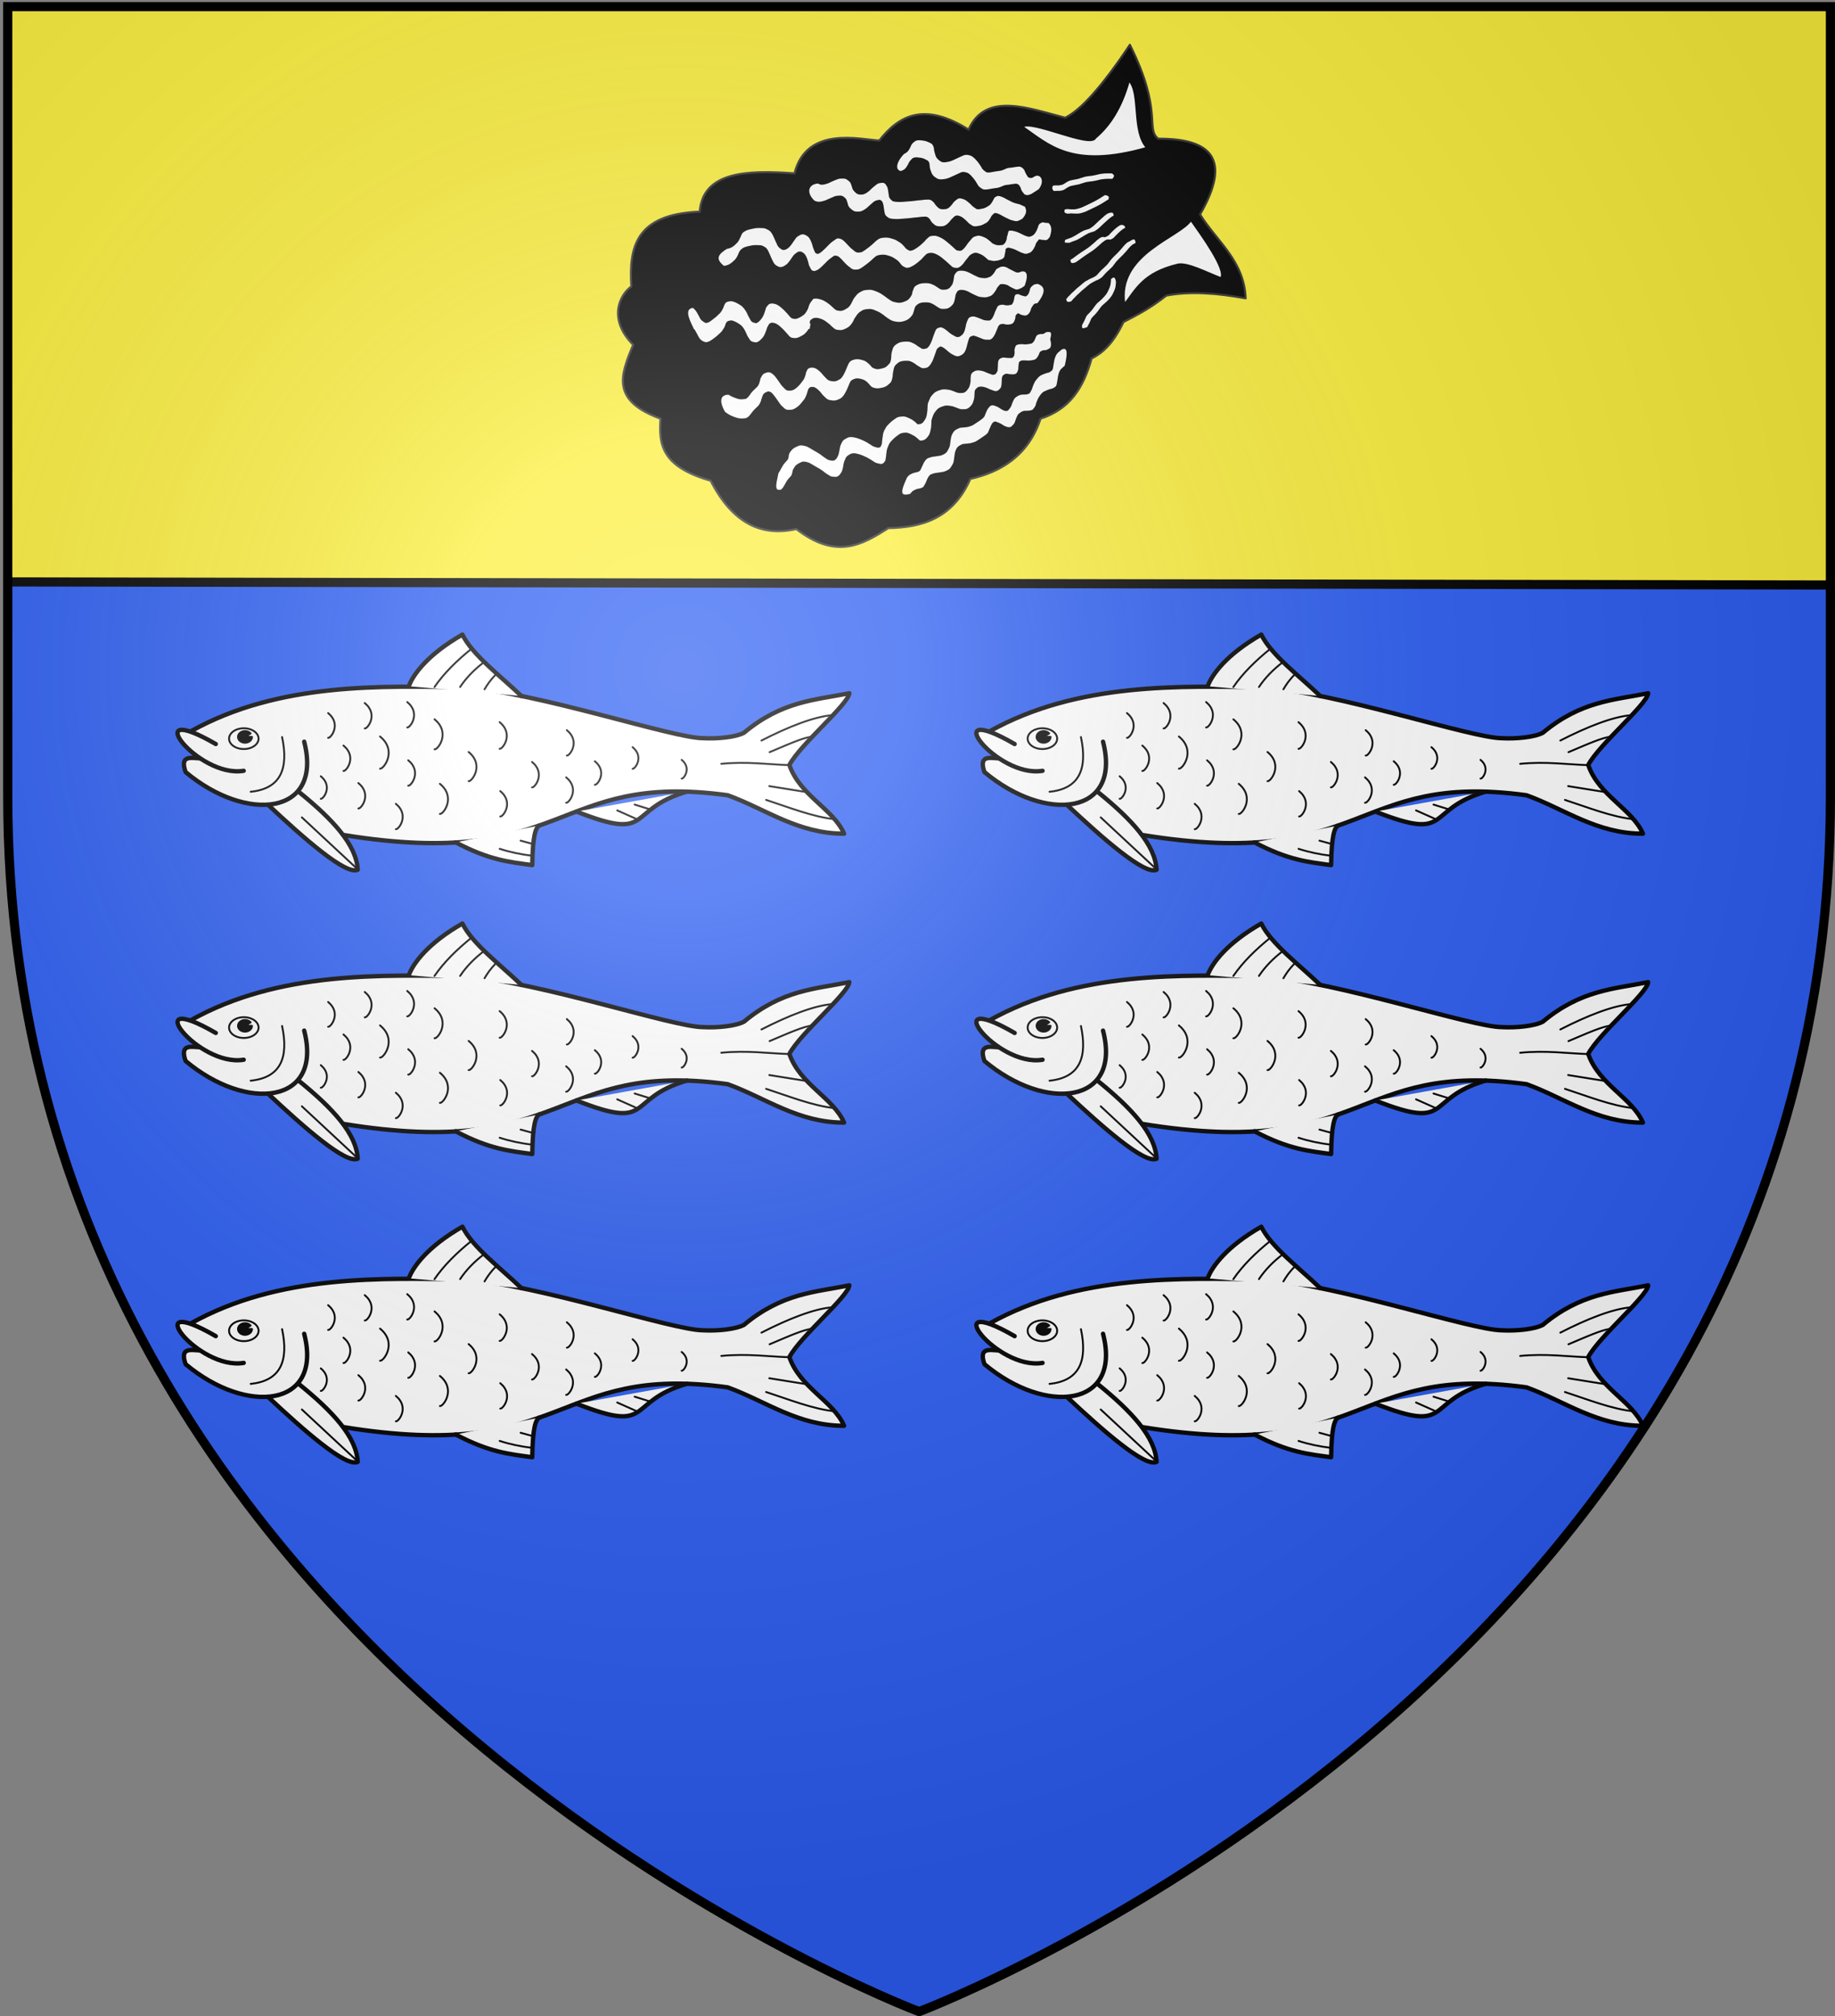 <svg xmlns="http://www.w3.org/2000/svg" xmlns:xlink="http://www.w3.org/1999/xlink" width="601.034" height="660" version="1.0"><rect width="100%" height="100%" fill="#808080" stroke="none"/><defs><linearGradient id="b"><stop offset="0" style="stop-color:#fd0000;stop-opacity:1"/><stop offset=".5" style="stop-color:#e77275;stop-opacity:.659"/><stop offset="1" style="stop-color:black;stop-opacity:.323"/></linearGradient><linearGradient id="a"><stop offset="0" style="stop-color:white;stop-opacity:.314"/><stop offset=".19" style="stop-color:white;stop-opacity:.251"/><stop offset=".6" style="stop-color:#6b6b6b;stop-opacity:.125"/><stop offset="1" style="stop-color:black;stop-opacity:.125"/></linearGradient><radialGradient xlink:href="#a" id="c" cx="221.445" cy="226.331" r="300" fx="221.445" fy="226.331" gradientTransform="matrix(1.353 0 0 1.349 -77.63 -85.747)" gradientUnits="userSpaceOnUse"/></defs><g style="display:inline"><g style="fill:#2b5df2;fill-opacity:1;display:inline"><path d="M300 658.5s298.5-112.32 298.5-397.772V2.176H1.5v258.552C1.5 546.18 300 658.5 300 658.5z" style="fill:#2b5df2;fill-opacity:1;fill-rule:evenodd;stroke:none;stroke-width:1px;stroke-linecap:butt;stroke-linejoin:miter;stroke-opacity:1" transform="translate(1.749)"/></g><path d="M125.998 456.444c30.433-17.056 66.205-15.541 94.241-15.146 25.712 1.983 71.3 17.421 81.673 17.454 5.075.29 11.394-.385 14.123-1.87 13.12-10.927 24.466-11.205 36.157-13.558-.398 3.886-16.808 17.514-20.581 24.625 3.609 10.507 15.131 15.097 18.776 23.57-15.773.054-27.017-8.503-39.948-13.183-60.084-8.232-54.45 26.306-132.229 13.582" style="fill:#fff;fill-opacity:1;fill-rule:evenodd;stroke:#000;stroke-width:1.5;stroke-linecap:round;stroke-linejoin:round;stroke-miterlimit:4;stroke-dasharray:none;stroke-opacity:1" transform="matrix(.954 0 0 .954 -57.801 -196.007)"/><path d="M162.943 476.985c12.128 9.759 20.032 18.487 20.46 26.917-4.055 1.974-18.545-10.849-30.927-22.422" style="fill:#fff;fill-opacity:1;fill-rule:evenodd;stroke:#000;stroke-width:1.5;stroke-linecap:round;stroke-linejoin:round;stroke-miterlimit:4;stroke-dasharray:none;stroke-opacity:1" transform="matrix(.954 0 0 .954 -57.801 -196.007)"/><path d="M165.027 459.96c6.518 25.297-19.773 27.984-40.718 10.415-2.107-6.044 2.035-4.773 5.02-4.707M200.952 440.93c1.464-4.102 6.704-11.072 18.405-17.723 3.369 6.924 12.999 14.14 20.235 21.063" style="fill:#fff;fill-opacity:1;fill-rule:evenodd;stroke:#000;stroke-width:1.5;stroke-linecap:round;stroke-linejoin:round;stroke-miterlimit:4;stroke-dasharray:none;stroke-opacity:1" transform="matrix(.954 0 0 .954 -57.801 -196.007)"/><path d="M157.437 458.361c2.25 10.643-.271 17.707-10.786 18.776" style="fill:#fff;fill-opacity:1;fill-rule:evenodd;stroke:#000;stroke-width:.646;stroke-linecap:round;stroke-linejoin:round;stroke-miterlimit:4;stroke-dasharray:none;stroke-opacity:1" transform="matrix(.954 0 0 .954 -57.801 -196.007)"/><path d="M144.254 469.946c-15.811 2.628-36.752-24.879-9.587-9.188M258.506 483.928c26.748 10.536 16.728-.654 37.944-6.842M217.025 494.503c11.763 6.215 18.67 6.752 26.3 7.801.162-10.27 1.181-12.81 2.398-13.582" style="fill:#fff;fill-opacity:1;fill-rule:evenodd;stroke:#000;stroke-width:1.5;stroke-linecap:round;stroke-linejoin:round;stroke-miterlimit:4;stroke-dasharray:none;stroke-opacity:1" transform="matrix(.954 0 0 .954 -57.801 -196.007)"/><path d="M420.977 468a6.861 4.828 0 1 1-13.723 0 6.861 4.828 0 1 1 13.723 0z" style="fill:#fff;fill-opacity:1;stroke:#000;stroke-width:.875;stroke-linecap:round;stroke-linejoin:round;stroke-miterlimit:4;stroke-dasharray:none;stroke-opacity:1" transform="matrix(.704 0 0 .704 -211.677 -87.675)"/><path d="M452.55 459.067a3.248 2.707 0 1 1-.629-1.6l-2.62 1.6z" style="fill:#000;fill-opacity:1;stroke:#000;stroke-width:.875;stroke-linecap:round;stroke-linejoin:round;stroke-miterlimit:4;stroke-dasharray:none;stroke-opacity:1" transform="matrix(.704 0 0 .704 -236.06 -81.96)"/><path d="M331.698 468c-7.222-.205-14.464-1.324-23.47-.45M339.6 458.245c-2.8.03-9.006 2.901-14.78 5.31M346.428 450.858c-6.214.444-15.11 3.945-24.404 8.702M347.24 486.557c-7.456-.717-16.162-4.207-23.619-6.624M337.566 477.26c-4.128-.666-8.72-1.39-12.848-2.055M222.553 428c-5.103 4.115-9.536 8.452-12.784 13.184M226.78 432.65c-3.298 2.479-6.163 5.436-8.222 8.534M230.942 436.79c-2.133 2.131-3.073 3.666-3.995 5.193M164.228 485.926l19.066 17.736M232.14 496.712c3.409 1.119 7.158 1.897 11.186 2.397M239.33 493.915l4.395 1.199M272.488 483.529l7.19 3.196M278.48 481.531l5.425 1.685M173.246 450.134c4.683 3.83.874 8.736 0 8.497M178.512 461.282c4.8 3.925.895 8.954 0 8.709M185.817 446.697c4.8 3.924.895 8.954 0 8.708M191.065 458.168c6.082 4.974 1.135 11.348 0 11.036M170.727 471.814c4.263 3.486.795 7.953 0 7.735M183.634 474.152c4.8 3.925.896 8.954 0 8.709M200.751 466.34c4.8 3.925.895 8.955 0 8.71M196.5 481.275c4.8 3.925.896 8.954 0 8.708M200.406 446.352c4.8 3.925.896 8.954 0 8.708M209.779 452.278c5.674 4.64 1.058 10.586 0 10.295M211.618 474.413c5.694 4.656 1.062 10.622 0 10.33M221.484 463.494c5.515 4.51 1.029 10.288 0 10.005M232.13 453.263c5.033 4.115.94 9.389 0 9.131M232.342 476.91c4.8 3.924.896 8.953 0 8.708M243.256 466.915c4.8 3.925.895 8.954 0 8.708M255.203 456.002c4.8 3.924.896 8.954 0 8.708M254.973 472.2c4.8 3.924.896 8.953 0 8.708M264.825 466.673c4.442 3.632.83 8.287 0 8.06M277.78 461.836c4.084 3.34.761 7.62 0 7.41M294.625 466.182c3.548 2.902.662 6.62 0 6.438" style="fill:#fff;fill-opacity:1;fill-rule:evenodd;stroke:#000;stroke-width:.646;stroke-linecap:round;stroke-linejoin:round;stroke-miterlimit:4;stroke-dasharray:none;stroke-opacity:1" transform="matrix(.954 0 0 .954 -57.801 -196.007)"/><path d="M400.269 465.323c30.433-17.057 66.205-15.542 94.241-15.146 25.712 1.983 71.3 17.42 81.673 17.453 5.075.291 11.394-.385 14.123-1.869 13.12-10.928 24.466-11.205 36.157-13.559-.398 3.886-16.808 17.515-20.581 24.626 3.609 10.506 15.131 15.096 18.776 23.569-15.773.055-27.017-8.503-39.948-13.183-60.084-8.232-54.45 26.307-132.229 13.583" style="fill:#fff;fill-opacity:1;fill-rule:evenodd;stroke:#000;stroke-width:1.5;stroke-linecap:round;stroke-linejoin:round;stroke-miterlimit:4;stroke-dasharray:none;stroke-opacity:1" transform="matrix(.954 0 0 .954 -57.801 -204.474)"/><path d="M437.214 485.864c12.128 9.759 20.032 18.486 20.46 26.917-4.055 1.974-18.545-10.85-30.927-22.422" style="fill:#fff;fill-opacity:1;fill-rule:evenodd;stroke:#000;stroke-width:1.5;stroke-linecap:round;stroke-linejoin:round;stroke-miterlimit:4;stroke-dasharray:none;stroke-opacity:1" transform="matrix(.954 0 0 .954 -57.801 -204.474)"/><path d="M439.298 468.838c6.518 25.298-19.773 27.984-40.718 10.416-2.107-6.045 2.035-4.773 5.02-4.707M475.223 449.808c1.464-4.101 6.704-11.071 18.405-17.722 3.369 6.924 12.999 14.139 20.235 21.063" style="fill:#fff;fill-opacity:1;fill-rule:evenodd;stroke:#000;stroke-width:1.5;stroke-linecap:round;stroke-linejoin:round;stroke-miterlimit:4;stroke-dasharray:none;stroke-opacity:1" transform="matrix(.954 0 0 .954 -57.801 -204.474)"/><path d="M431.708 467.24c2.25 10.642-.271 17.707-10.786 18.776" style="fill:#fff;fill-opacity:1;fill-rule:evenodd;stroke:#000;stroke-width:.646;stroke-linecap:round;stroke-linejoin:round;stroke-miterlimit:4;stroke-dasharray:none;stroke-opacity:1" transform="matrix(.954 0 0 .954 -57.801 -204.474)"/><path d="M418.525 478.825c-15.811 2.627-36.752-24.879-9.587-9.188M532.777 492.807c26.748 10.536 16.728-.654 37.944-6.842M491.296 503.382c11.763 6.215 18.67 6.752 26.3 7.801.162-10.27 1.181-12.81 2.398-13.582" style="fill:#fff;fill-opacity:1;fill-rule:evenodd;stroke:#000;stroke-width:1.5;stroke-linecap:round;stroke-linejoin:round;stroke-miterlimit:4;stroke-dasharray:none;stroke-opacity:1" transform="matrix(.954 0 0 .954 -57.801 -204.474)"/><path d="M420.977 468a6.861 4.828 0 1 1-13.723 0 6.861 4.828 0 1 1 13.723 0z" style="fill:#fff;fill-opacity:1;stroke:#000;stroke-width:.875;stroke-linecap:round;stroke-linejoin:round;stroke-miterlimit:4;stroke-dasharray:none;stroke-opacity:1" transform="matrix(.704 0 0 .704 49.891 -87.675)"/><path d="M452.55 459.067a3.248 2.707 0 1 1-.629-1.6l-2.62 1.6z" style="fill:#000;fill-opacity:1;stroke:#000;stroke-width:.875;stroke-linecap:round;stroke-linejoin:round;stroke-miterlimit:4;stroke-dasharray:none;stroke-opacity:1" transform="matrix(.704 0 0 .704 25.508 -81.96)"/><path d="M605.97 476.879c-7.223-.206-14.465-1.324-23.47-.45M613.872 467.124c-2.8.03-9.007 2.9-14.781 5.31M620.699 459.737c-6.214.443-15.11 3.945-24.404 8.702M621.512 495.436c-7.457-.717-16.163-4.207-23.62-6.624M611.837 486.139c-4.128-.666-8.72-1.39-12.848-2.056M496.824 436.88c-5.103 4.113-9.536 8.45-12.784 13.182M501.05 441.528c-3.297 2.48-6.162 5.436-8.221 8.534M505.213 445.668c-2.133 2.132-3.073 3.667-3.995 5.193M438.5 494.804l19.065 17.736M506.411 505.59c3.409 1.12 7.158 1.897 11.186 2.397M513.602 502.794l4.394 1.198M546.759 492.407l7.19 3.196M552.751 490.41l5.425 1.685M447.517 459.013c4.683 3.829.874 8.736 0 8.496M452.783 470.16c4.8 3.926.895 8.955 0 8.71M460.088 455.575c4.8 3.925.895 8.954 0 8.709M465.336 467.047c6.082 4.974 1.135 11.347 0 11.036M444.998 480.692c4.263 3.486.795 7.954 0 7.736M457.905 483.031c4.8 3.925.896 8.954 0 8.708M475.022 475.22c4.8 3.924.895 8.953 0 8.708M470.772 490.153c4.799 3.925.895 8.954 0 8.709M474.677 455.23c4.8 3.925.896 8.955 0 8.709M484.05 461.157c5.674 4.64 1.058 10.585 0 10.295M485.89 483.292c5.693 4.655 1.061 10.621 0 10.33M495.755 472.372c5.515 4.51 1.029 10.288 0 10.006M506.402 462.141c5.032 4.116.939 9.39 0 9.132M506.613 485.788c4.8 3.925.896 8.954 0 8.708M517.527 475.794c4.8 3.924.895 8.954 0 8.708M529.474 464.88c4.8 3.925.896 8.954 0 8.709M529.244 481.078c4.8 3.925.896 8.954 0 8.708M539.096 475.551c4.442 3.633.83 8.288 0 8.06M552.05 470.714c4.085 3.34.762 7.62 0 7.411M568.896 475.06c3.548 2.902.662 6.62 0 6.439" style="fill:#fff;fill-opacity:1;fill-rule:evenodd;stroke:#000;stroke-width:.646;stroke-linecap:round;stroke-linejoin:round;stroke-miterlimit:4;stroke-dasharray:none;stroke-opacity:1" transform="matrix(.954 0 0 .954 -57.801 -204.474)"/><path d="M125.998 456.444c30.433-17.056 66.205-15.541 94.241-15.146 25.712 1.983 71.3 17.421 81.673 17.454 5.075.29 11.394-.385 14.123-1.87 13.12-10.927 24.466-11.205 36.157-13.558-.398 3.886-16.808 17.514-20.581 24.625 3.609 10.507 15.131 15.097 18.776 23.57-15.773.054-27.017-8.503-39.948-13.183-60.084-8.232-54.45 26.306-132.229 13.582" style="fill:#fff;fill-opacity:1;fill-rule:evenodd;stroke:#000;stroke-width:1.5;stroke-linecap:round;stroke-linejoin:round;stroke-miterlimit:4;stroke-dasharray:none;stroke-opacity:1" transform="matrix(.954 0 0 .954 -57.801 -101.427)"/><path d="M162.943 476.985c12.128 9.759 20.032 18.487 20.46 26.917-4.055 1.974-18.545-10.849-30.927-22.422" style="fill:#fff;fill-opacity:1;fill-rule:evenodd;stroke:#000;stroke-width:1.5;stroke-linecap:round;stroke-linejoin:round;stroke-miterlimit:4;stroke-dasharray:none;stroke-opacity:1" transform="matrix(.954 0 0 .954 -57.801 -101.427)"/><path d="M165.027 459.96c6.518 25.297-19.773 27.984-40.718 10.415-2.107-6.044 2.035-4.773 5.02-4.707M200.952 440.93c1.464-4.102 6.704-11.072 18.405-17.723 3.369 6.924 12.999 14.14 20.235 21.063" style="fill:#fff;fill-opacity:1;fill-rule:evenodd;stroke:#000;stroke-width:1.5;stroke-linecap:round;stroke-linejoin:round;stroke-miterlimit:4;stroke-dasharray:none;stroke-opacity:1" transform="matrix(.954 0 0 .954 -57.801 -101.427)"/><path d="M157.437 458.361c2.25 10.643-.271 17.707-10.786 18.776" style="fill:#fff;fill-opacity:1;fill-rule:evenodd;stroke:#000;stroke-width:.646;stroke-linecap:round;stroke-linejoin:round;stroke-miterlimit:4;stroke-dasharray:none;stroke-opacity:1" transform="matrix(.954 0 0 .954 -57.801 -101.427)"/><path d="M144.254 469.946c-15.811 2.628-36.752-24.879-9.587-9.188M258.506 483.928c26.748 10.536 16.728-.654 37.944-6.842M217.025 494.503c11.763 6.215 18.67 6.752 26.3 7.801.162-10.27 1.181-12.81 2.398-13.582" style="fill:#fff;fill-opacity:1;fill-rule:evenodd;stroke:#000;stroke-width:1.5;stroke-linecap:round;stroke-linejoin:round;stroke-miterlimit:4;stroke-dasharray:none;stroke-opacity:1" transform="matrix(.954 0 0 .954 -57.801 -101.427)"/><path d="M420.977 468a6.861 4.828 0 1 1-13.723 0 6.861 4.828 0 1 1 13.723 0z" style="fill:#fff;fill-opacity:1;stroke:#000;stroke-width:.875;stroke-linecap:round;stroke-linejoin:round;stroke-miterlimit:4;stroke-dasharray:none;stroke-opacity:1" transform="matrix(.704 0 0 .704 -211.677 6.905)"/><path d="M452.55 459.067a3.248 2.707 0 1 1-.629-1.6l-2.62 1.6z" style="fill:#000;fill-opacity:1;stroke:#000;stroke-width:.875;stroke-linecap:round;stroke-linejoin:round;stroke-miterlimit:4;stroke-dasharray:none;stroke-opacity:1" transform="matrix(.704 0 0 .704 -236.06 12.62)"/><path d="M331.698 468c-7.222-.205-14.464-1.324-23.47-.45M339.6 458.245c-2.8.03-9.006 2.901-14.78 5.31M346.428 450.858c-6.214.444-15.11 3.945-24.404 8.702M347.24 486.557c-7.456-.717-16.162-4.207-23.619-6.624M337.566 477.26c-4.128-.666-8.72-1.39-12.848-2.055M222.553 428c-5.103 4.115-9.536 8.452-12.784 13.184M226.78 432.65c-3.298 2.479-6.163 5.436-8.222 8.534M230.942 436.79c-2.133 2.131-3.073 3.666-3.995 5.193M164.228 485.926l19.066 17.736M232.14 496.712c3.409 1.119 7.158 1.897 11.186 2.397M239.33 493.915l4.395 1.199M272.488 483.529l7.19 3.196M278.48 481.531l5.425 1.685M173.246 450.134c4.683 3.83.874 8.736 0 8.497M178.512 461.282c4.8 3.925.895 8.954 0 8.709M185.817 446.697c4.8 3.924.895 8.954 0 8.708M191.065 458.168c6.082 4.974 1.135 11.348 0 11.036M170.727 471.814c4.263 3.486.795 7.953 0 7.735M183.634 474.152c4.8 3.925.896 8.954 0 8.709M200.751 466.34c4.8 3.925.895 8.955 0 8.71M196.5 481.275c4.8 3.925.896 8.954 0 8.708M200.406 446.352c4.8 3.925.896 8.954 0 8.708M209.779 452.278c5.674 4.64 1.058 10.586 0 10.295M211.618 474.413c5.694 4.656 1.062 10.622 0 10.33M221.484 463.494c5.515 4.51 1.029 10.288 0 10.005M232.13 453.263c5.033 4.115.94 9.389 0 9.131M232.342 476.91c4.8 3.924.896 8.953 0 8.708M243.256 466.915c4.8 3.925.895 8.954 0 8.708M255.203 456.002c4.8 3.924.896 8.954 0 8.708M254.973 472.2c4.8 3.924.896 8.953 0 8.708M264.825 466.673c4.442 3.632.83 8.287 0 8.06M277.78 461.836c4.084 3.34.761 7.62 0 7.41M294.625 466.182c3.548 2.902.662 6.62 0 6.438" style="fill:#fff;fill-opacity:1;fill-rule:evenodd;stroke:#000;stroke-width:.646;stroke-linecap:round;stroke-linejoin:round;stroke-miterlimit:4;stroke-dasharray:none;stroke-opacity:1" transform="matrix(.954 0 0 .954 -57.801 -101.427)"/><path d="M400.269 465.323c30.433-17.057 66.205-15.542 94.241-15.146 25.712 1.983 71.3 17.42 81.673 17.453 5.075.291 11.394-.385 14.123-1.869 13.12-10.928 24.466-11.205 36.157-13.559-.398 3.886-16.808 17.515-20.581 24.626 3.609 10.506 15.131 15.096 18.776 23.569-15.773.055-27.017-8.503-39.948-13.183-60.084-8.232-54.45 26.307-132.229 13.583" style="fill:#fff;fill-opacity:1;fill-rule:evenodd;stroke:#000;stroke-width:1.5;stroke-linecap:round;stroke-linejoin:round;stroke-miterlimit:4;stroke-dasharray:none;stroke-opacity:1" transform="matrix(.954 0 0 .954 -57.801 -109.894)"/><path d="M437.214 485.864c12.128 9.759 20.032 18.486 20.46 26.917-4.055 1.974-18.545-10.85-30.927-22.422" style="fill:#fff;fill-opacity:1;fill-rule:evenodd;stroke:#000;stroke-width:1.5;stroke-linecap:round;stroke-linejoin:round;stroke-miterlimit:4;stroke-dasharray:none;stroke-opacity:1" transform="matrix(.954 0 0 .954 -57.801 -109.894)"/><path d="M439.298 468.838c6.518 25.298-19.773 27.984-40.718 10.416-2.107-6.045 2.035-4.773 5.02-4.707M475.223 449.808c1.464-4.101 6.704-11.071 18.405-17.722 3.369 6.924 12.999 14.139 20.235 21.063" style="fill:#fff;fill-opacity:1;fill-rule:evenodd;stroke:#000;stroke-width:1.5;stroke-linecap:round;stroke-linejoin:round;stroke-miterlimit:4;stroke-dasharray:none;stroke-opacity:1" transform="matrix(.954 0 0 .954 -57.801 -109.894)"/><path d="M431.708 467.24c2.25 10.642-.271 17.707-10.786 18.776" style="fill:#fff;fill-opacity:1;fill-rule:evenodd;stroke:#000;stroke-width:.646;stroke-linecap:round;stroke-linejoin:round;stroke-miterlimit:4;stroke-dasharray:none;stroke-opacity:1" transform="matrix(.954 0 0 .954 -57.801 -109.894)"/><path d="M418.525 478.825c-15.811 2.627-36.752-24.879-9.587-9.188M532.777 492.807c26.748 10.536 16.728-.654 37.944-6.842M491.296 503.382c11.763 6.215 18.67 6.752 26.3 7.801.162-10.27 1.181-12.81 2.398-13.582" style="fill:#fff;fill-opacity:1;fill-rule:evenodd;stroke:#000;stroke-width:1.5;stroke-linecap:round;stroke-linejoin:round;stroke-miterlimit:4;stroke-dasharray:none;stroke-opacity:1" transform="matrix(.954 0 0 .954 -57.801 -109.894)"/><path d="M420.977 468a6.861 4.828 0 1 1-13.723 0 6.861 4.828 0 1 1 13.723 0z" style="fill:#fff;fill-opacity:1;stroke:#000;stroke-width:.875;stroke-linecap:round;stroke-linejoin:round;stroke-miterlimit:4;stroke-dasharray:none;stroke-opacity:1" transform="matrix(.704 0 0 .704 49.891 6.905)"/><path d="M452.55 459.067a3.248 2.707 0 1 1-.629-1.6l-2.62 1.6z" style="fill:#000;fill-opacity:1;stroke:#000;stroke-width:.875;stroke-linecap:round;stroke-linejoin:round;stroke-miterlimit:4;stroke-dasharray:none;stroke-opacity:1" transform="matrix(.704 0 0 .704 25.508 12.62)"/><path d="M605.97 476.879c-7.223-.206-14.465-1.324-23.47-.45M613.872 467.124c-2.8.03-9.007 2.9-14.781 5.31M620.699 459.737c-6.214.443-15.11 3.945-24.404 8.702M621.512 495.436c-7.457-.717-16.163-4.207-23.62-6.624M611.837 486.139c-4.128-.666-8.72-1.39-12.848-2.056M496.824 436.88c-5.103 4.113-9.536 8.45-12.784 13.182M501.05 441.528c-3.297 2.48-6.162 5.436-8.221 8.534M505.213 445.668c-2.133 2.132-3.073 3.667-3.995 5.193M438.5 494.804l19.065 17.736M506.411 505.59c3.409 1.12 7.158 1.897 11.186 2.397M513.602 502.794l4.394 1.198M546.759 492.407l7.19 3.196M552.751 490.41l5.425 1.685M447.517 459.013c4.683 3.829.874 8.736 0 8.496M452.783 470.16c4.8 3.926.895 8.955 0 8.71M460.088 455.575c4.8 3.925.895 8.954 0 8.709M465.336 467.047c6.082 4.974 1.135 11.347 0 11.036M444.998 480.692c4.263 3.486.795 7.954 0 7.736M457.905 483.031c4.8 3.925.896 8.954 0 8.708M475.022 475.22c4.8 3.924.895 8.953 0 8.708M470.772 490.153c4.799 3.925.895 8.954 0 8.709M474.677 455.23c4.8 3.925.896 8.955 0 8.709M484.05 461.157c5.674 4.64 1.058 10.585 0 10.295M485.89 483.292c5.693 4.655 1.061 10.621 0 10.33M495.755 472.372c5.515 4.51 1.029 10.288 0 10.006M506.402 462.141c5.032 4.116.939 9.39 0 9.132M506.613 485.788c4.8 3.925.896 8.954 0 8.708M517.527 475.794c4.8 3.924.895 8.954 0 8.708M529.474 464.88c4.8 3.925.896 8.954 0 8.709M529.244 481.078c4.8 3.925.896 8.954 0 8.708M539.096 475.551c4.442 3.633.83 8.288 0 8.06M552.05 470.714c4.085 3.34.762 7.62 0 7.411M568.896 475.06c3.548 2.902.662 6.62 0 6.439" style="fill:#fff;fill-opacity:1;fill-rule:evenodd;stroke:#000;stroke-width:.646;stroke-linecap:round;stroke-linejoin:round;stroke-miterlimit:4;stroke-dasharray:none;stroke-opacity:1" transform="matrix(.954 0 0 .954 -57.801 -109.894)"/><path d="M125.998 456.444c30.433-17.056 66.205-15.541 94.241-15.146 25.712 1.983 71.3 17.421 81.673 17.454 5.075.29 11.394-.385 14.123-1.87 13.12-10.927 24.466-11.205 36.157-13.558-.398 3.886-16.808 17.514-20.581 24.625 3.609 10.507 15.131 15.097 18.776 23.57-15.773.054-27.017-8.503-39.948-13.183-60.084-8.232-54.45 26.306-132.229 13.582" style="fill:#fff;fill-opacity:1;fill-rule:evenodd;stroke:#000;stroke-width:1.5;stroke-linecap:round;stroke-linejoin:round;stroke-miterlimit:4;stroke-dasharray:none;stroke-opacity:1" transform="matrix(.954 0 0 .954 -57.801 -2.18)"/><path d="M162.943 476.985c12.128 9.759 20.032 18.487 20.46 26.917-4.055 1.974-18.545-10.849-30.927-22.422" style="fill:#fff;fill-opacity:1;fill-rule:evenodd;stroke:#000;stroke-width:1.5;stroke-linecap:round;stroke-linejoin:round;stroke-miterlimit:4;stroke-dasharray:none;stroke-opacity:1" transform="matrix(.954 0 0 .954 -57.801 -2.18)"/><path d="M165.027 459.96c6.518 25.297-19.773 27.984-40.718 10.415-2.107-6.044 2.035-4.773 5.02-4.707M200.952 440.93c1.464-4.102 6.704-11.072 18.405-17.723 3.369 6.924 12.999 14.14 20.235 21.063" style="fill:#fff;fill-opacity:1;fill-rule:evenodd;stroke:#000;stroke-width:1.5;stroke-linecap:round;stroke-linejoin:round;stroke-miterlimit:4;stroke-dasharray:none;stroke-opacity:1" transform="matrix(.954 0 0 .954 -57.801 -2.18)"/><path d="M157.437 458.361c2.25 10.643-.271 17.707-10.786 18.776" style="fill:#fff;fill-opacity:1;fill-rule:evenodd;stroke:#000;stroke-width:.646;stroke-linecap:round;stroke-linejoin:round;stroke-miterlimit:4;stroke-dasharray:none;stroke-opacity:1" transform="matrix(.954 0 0 .954 -57.801 -2.18)"/><path d="M144.254 469.946c-15.811 2.628-36.752-24.879-9.587-9.188M258.506 483.928c26.748 10.536 16.728-.654 37.944-6.842M217.025 494.503c11.763 6.215 18.67 6.752 26.3 7.801.162-10.27 1.181-12.81 2.398-13.582" style="fill:#fff;fill-opacity:1;fill-rule:evenodd;stroke:#000;stroke-width:1.5;stroke-linecap:round;stroke-linejoin:round;stroke-miterlimit:4;stroke-dasharray:none;stroke-opacity:1" transform="matrix(.954 0 0 .954 -57.801 -2.18)"/><path d="M420.977 468a6.861 4.828 0 1 1-13.723 0 6.861 4.828 0 1 1 13.723 0z" style="fill:#fff;fill-opacity:1;stroke:#000;stroke-width:.875;stroke-linecap:round;stroke-linejoin:round;stroke-miterlimit:4;stroke-dasharray:none;stroke-opacity:1" transform="matrix(.704 0 0 .704 -211.677 106.152)"/><path d="M452.55 459.067a3.248 2.707 0 1 1-.629-1.6l-2.62 1.6z" style="fill:#000;fill-opacity:1;stroke:#000;stroke-width:.875;stroke-linecap:round;stroke-linejoin:round;stroke-miterlimit:4;stroke-dasharray:none;stroke-opacity:1" transform="matrix(.704 0 0 .704 -236.06 111.866)"/><path d="M331.698 468c-7.222-.205-14.464-1.324-23.47-.45M339.6 458.245c-2.8.03-9.006 2.901-14.78 5.31M346.428 450.858c-6.214.444-15.11 3.945-24.404 8.702M347.24 486.557c-7.456-.717-16.162-4.207-23.619-6.624M337.566 477.26c-4.128-.666-8.72-1.39-12.848-2.055M222.553 428c-5.103 4.115-9.536 8.452-12.784 13.184M226.78 432.65c-3.298 2.479-6.163 5.436-8.222 8.534M230.942 436.79c-2.133 2.131-3.073 3.666-3.995 5.193M164.228 485.926l19.066 17.736M232.14 496.712c3.409 1.119 7.158 1.897 11.186 2.397M239.33 493.915l4.395 1.199M272.488 483.529l7.19 3.196M278.48 481.531l5.425 1.685M173.246 450.134c4.683 3.83.874 8.736 0 8.497M178.512 461.282c4.8 3.925.895 8.954 0 8.709M185.817 446.697c4.8 3.924.895 8.954 0 8.708M191.065 458.168c6.082 4.974 1.135 11.348 0 11.036M170.727 471.814c4.263 3.486.795 7.953 0 7.735M183.634 474.152c4.8 3.925.896 8.954 0 8.709M200.751 466.34c4.8 3.925.895 8.955 0 8.71M196.5 481.275c4.8 3.925.896 8.954 0 8.708M200.406 446.352c4.8 3.925.896 8.954 0 8.708M209.779 452.278c5.674 4.64 1.058 10.586 0 10.295M211.618 474.413c5.694 4.656 1.062 10.622 0 10.33M221.484 463.494c5.515 4.51 1.029 10.288 0 10.005M232.13 453.263c5.033 4.115.94 9.389 0 9.131M232.342 476.91c4.8 3.924.896 8.953 0 8.708M243.256 466.915c4.8 3.925.895 8.954 0 8.708M255.203 456.002c4.8 3.924.896 8.954 0 8.708M254.973 472.2c4.8 3.924.896 8.953 0 8.708M264.825 466.673c4.442 3.632.83 8.287 0 8.06M277.78 461.836c4.084 3.34.761 7.62 0 7.41M294.625 466.182c3.548 2.902.662 6.62 0 6.438" style="fill:#fff;fill-opacity:1;fill-rule:evenodd;stroke:#000;stroke-width:.646;stroke-linecap:round;stroke-linejoin:round;stroke-miterlimit:4;stroke-dasharray:none;stroke-opacity:1" transform="matrix(.954 0 0 .954 -57.801 -2.18)"/><path d="M400.269 465.323c30.433-17.057 66.205-15.542 94.241-15.146 25.712 1.983 71.3 17.42 81.673 17.453 5.075.291 11.394-.385 14.123-1.869 13.12-10.928 24.466-11.205 36.157-13.559-.398 3.886-16.808 17.515-20.581 24.626 3.609 10.506 15.131 15.096 18.776 23.569-15.773.055-27.017-8.503-39.948-13.183-60.084-8.232-54.45 26.307-132.229 13.583" style="fill:#fff;fill-opacity:1;fill-rule:evenodd;stroke:#000;stroke-width:1.5;stroke-linecap:round;stroke-linejoin:round;stroke-miterlimit:4;stroke-dasharray:none;stroke-opacity:1" transform="matrix(.954 0 0 .954 -57.801 -10.648)"/><path d="M437.214 485.864c12.128 9.759 20.032 18.486 20.46 26.917-4.055 1.974-18.545-10.85-30.927-22.422" style="fill:#fff;fill-opacity:1;fill-rule:evenodd;stroke:#000;stroke-width:1.5;stroke-linecap:round;stroke-linejoin:round;stroke-miterlimit:4;stroke-dasharray:none;stroke-opacity:1" transform="matrix(.954 0 0 .954 -57.801 -10.648)"/><path d="M439.298 468.838c6.518 25.298-19.773 27.984-40.718 10.416-2.107-6.045 2.035-4.773 5.02-4.707M475.223 449.808c1.464-4.101 6.704-11.071 18.405-17.722 3.369 6.924 12.999 14.139 20.235 21.063" style="fill:#fff;fill-opacity:1;fill-rule:evenodd;stroke:#000;stroke-width:1.5;stroke-linecap:round;stroke-linejoin:round;stroke-miterlimit:4;stroke-dasharray:none;stroke-opacity:1" transform="matrix(.954 0 0 .954 -57.801 -10.648)"/><path d="M431.708 467.24c2.25 10.642-.271 17.707-10.786 18.776" style="fill:#fff;fill-opacity:1;fill-rule:evenodd;stroke:#000;stroke-width:.646;stroke-linecap:round;stroke-linejoin:round;stroke-miterlimit:4;stroke-dasharray:none;stroke-opacity:1" transform="matrix(.954 0 0 .954 -57.801 -10.648)"/><path d="M418.525 478.825c-15.811 2.627-36.752-24.879-9.587-9.188M532.777 492.807c26.748 10.536 16.728-.654 37.944-6.842M491.296 503.382c11.763 6.215 18.67 6.752 26.3 7.801.162-10.27 1.181-12.81 2.398-13.582" style="fill:#fff;fill-opacity:1;fill-rule:evenodd;stroke:#000;stroke-width:1.5;stroke-linecap:round;stroke-linejoin:round;stroke-miterlimit:4;stroke-dasharray:none;stroke-opacity:1" transform="matrix(.954 0 0 .954 -57.801 -10.648)"/><path d="M420.977 468a6.861 4.828 0 1 1-13.723 0 6.861 4.828 0 1 1 13.723 0z" style="fill:#fff;fill-opacity:1;stroke:#000;stroke-width:.875;stroke-linecap:round;stroke-linejoin:round;stroke-miterlimit:4;stroke-dasharray:none;stroke-opacity:1" transform="matrix(.704 0 0 .704 49.891 106.152)"/><path d="M452.55 459.067a3.248 2.707 0 1 1-.629-1.6l-2.62 1.6z" style="fill:#000;fill-opacity:1;stroke:#000;stroke-width:.875;stroke-linecap:round;stroke-linejoin:round;stroke-miterlimit:4;stroke-dasharray:none;stroke-opacity:1" transform="matrix(.704 0 0 .704 25.508 111.866)"/><path d="M605.97 476.879c-7.223-.206-14.465-1.324-23.47-.45M613.872 467.124c-2.8.03-9.007 2.9-14.781 5.31M620.699 459.737c-6.214.443-15.11 3.945-24.404 8.702M621.512 495.436c-7.457-.717-16.163-4.207-23.62-6.624M611.837 486.139c-4.128-.666-8.72-1.39-12.848-2.056M496.824 436.88c-5.103 4.113-9.536 8.45-12.784 13.182M501.05 441.528c-3.297 2.48-6.162 5.436-8.221 8.534M505.213 445.668c-2.133 2.132-3.073 3.667-3.995 5.193M438.5 494.804l19.065 17.736M506.411 505.59c3.409 1.12 7.158 1.897 11.186 2.397M513.602 502.794l4.394 1.198M546.759 492.407l7.19 3.196M552.751 490.41l5.425 1.685M447.517 459.013c4.683 3.829.874 8.736 0 8.496M452.783 470.16c4.8 3.926.895 8.955 0 8.71M460.088 455.575c4.8 3.925.895 8.954 0 8.709M465.336 467.047c6.082 4.974 1.135 11.347 0 11.036M444.998 480.692c4.263 3.486.795 7.954 0 7.736M457.905 483.031c4.8 3.925.896 8.954 0 8.708M475.022 475.22c4.8 3.924.895 8.953 0 8.708M470.772 490.153c4.799 3.925.895 8.954 0 8.709M474.677 455.23c4.8 3.925.896 8.955 0 8.709M484.05 461.157c5.674 4.64 1.058 10.585 0 10.295M485.89 483.292c5.693 4.655 1.061 10.621 0 10.33M495.755 472.372c5.515 4.51 1.029 10.288 0 10.006M506.402 462.141c5.032 4.116.939 9.39 0 9.132M506.613 485.788c4.8 3.925.896 8.954 0 8.708M517.527 475.794c4.8 3.924.895 8.954 0 8.708M529.474 464.88c4.8 3.925.896 8.954 0 8.709M529.244 481.078c4.8 3.925.896 8.954 0 8.708M539.096 475.551c4.442 3.633.83 8.288 0 8.06M552.05 470.714c4.085 3.34.762 7.62 0 7.411M568.896 475.06c3.548 2.902.662 6.62 0 6.439" style="fill:#fff;fill-opacity:1;fill-rule:evenodd;stroke:#000;stroke-width:.646;stroke-linecap:round;stroke-linejoin:round;stroke-miterlimit:4;stroke-dasharray:none;stroke-opacity:1" transform="matrix(.954 0 0 .954 -57.801 -10.648)"/><path d="M76.267 173.024h597v188.899h-597z" style="opacity:1;fill:#fcef3c;fill-opacity:1;fill-rule:evenodd;stroke:none;stroke-width:2.268;stroke-linecap:round;stroke-linejoin:round;stroke-miterlimit:4;stroke-dasharray:none;stroke-opacity:1;display:inline" transform="translate(-73.251 -170.933)"/><path d="m74.751 361.418 597 1.01" style="fill:none;fill-rule:evenodd;stroke:#000;stroke-width:3;stroke-linecap:butt;stroke-linejoin:miter;stroke-miterlimit:4;stroke-dasharray:none;stroke-opacity:1;display:inline" transform="translate(-73.251 -170.933)"/><g style="display:inline"><path d="M581.183 251.78c-30.392 45.56-53.807 71.584-70.887 79.872-39.385-10.03-87.013-29.068-105.831 12.98-48.251-30.408-76.026-15.767-97.844 11.98-20.967-1.104-79.579-16.54-92.852 35.943-53.505-3.921-100.271-1.459-103.835 41.933-70.96 2.647-77.455 39.829-74.88 81.87-13.434 9.687-25.532 36.219 1.997 63.898-14.662 34.697-23.57 61.205 29.952 80.87-1.588 26.248-.885 52.079 54.912 67.893 24.214 47.33 56.336 61.45 93.85 52.915 43.925 34.038 72.537 17.035 100.84-.998 37.483-.759 70.873-10.871 89.857-53.914 32.021-7.187 63.274-24.502 76.877-65.895 31.505-10.31 46.66-32.68 55.911-65.895 11.648-5.87 23.296-15.581 34.944-39.937 14.139-7.396 27.657-13.862 46.925-28.953 25.995-4.92 55.557-2.706 86.862 2.995-1.597-41.363-31.74-62.336-49.92-91.854 35.23-60.917 11.913-83.1-45.927-82.868-14.136-11.732 5.546-29.728-30.95-102.836z" style="fill:#000;fill-opacity:1;fill-rule:evenodd;stroke:#313131;stroke-width:2.268;stroke-linecap:round;stroke-linejoin:round;stroke-miterlimit:4;stroke-dasharray:none;stroke-opacity:1" transform="matrix(.299 0 0 .299 196.305 -60.619)"/><path d="M333.452 370.247c1.176-.196 2.072-1.172 3.019-1.792 1.938-1.745 2.907-4.155 4.038-6.445 1.069-2.899 3.227-4.247 5.535-5.953 3.05-1.201 6.08-.738 9.217-.282 3.168.35 5.89 1.792 8.679 3.142 2.31 1.463 2.76 3.461 3.553 5.829.058 2.781.964 5.36 1.736 7.984.975 3.02 3.15 4.388 5.499 6.135 2.754 1.13 5.35.355 8.125-.136 2.813-.704 5.406-2.055 8.032-3.255 2.55-1.235 5.134-2.383 7.727-3.514 3.09-1.189 5.633-.652 8.635.35 2.883 1.277 4.95 3.566 7.027 5.844 1.996 2.294 3.656 4.82 5.243 7.402.94 2.257 2.898 3.297 4.638 4.703 1.942.737 3.873.194 5.848-.082 2.742-.57 5.514-.952 8.284-1.352 2.51-.277 4.776-1.434 7.069-2.415 2.156-.905 4.466-1 6.756-1.211 2.435-.53 4.908-.767 7.373-1.052 3.45.145 5.066 1.81 7.021 4.406.906 2.7 2.3 5.045 3.787 7.398 2.697 1.448 3.884.411 6.401-1.113 7.595-3.346 12.905 6.023 5.457 15.603-2.633 2-5.192 3.355-7.926 5.217-3.311 1.536-5.674 2.51-9.093.614-1.968-2.342-3.839-4.387-4.479-7.586-1.36-2.276-1.7-3.666-4.64-3.862-2.428.322-4.857.642-7.273 1.068-2.117.231-4.224.34-6.18 1.298-2.458 1-4.88 2.116-7.566 2.342-2.76.409-5.52.808-8.257 1.356-2.398.256-4.733.748-7.078-.15-2.307-1.359-4.47-2.55-5.872-5.014-1.5-2.532-2.97-5.067-4.903-7.309-1.84-2.08-3.512-4.35-6.072-5.613-2.554-.692-4.41-1.362-7.031-.067-2.546 1.18-5.084 2.384-7.65 3.524-2.742 1.235-5.45 2.603-8.425 3.2-3.22.578-6.349 1.089-9.517-.125-2.948-1.617-5.48-3.33-6.964-6.516-1.091-2.63-2.147-5.273-2.301-8.161-.19-2.137-.106-3.783-1.822-5.34-2.474-1.317-4.898-2.664-7.8-2.953-2.696-.275-5.188-.912-7.7.517-1.78 1.833-3.518 3.517-4.393 6.056-1.434 2.354-2.623 4.803-5.032 6.358-1.405.697-2.673 1.678-4.33 1.606-6.874-1.552-6.092-10.787 3.605-20.654zM241.126 402.673c-1.078.868 1.23.942 1.635 1.252 3.055.25 5.781-.807 8.581-1.849 2.874-1.485 5.849-2.693 8.848-3.884 2.56-1.089 5.181-.92 7.86-.91 2.933.246 4.72 1.99 6.847 3.724 1.674 1.976 2.231 4.468 2.989 6.873.613 2.66 2.447 4.051 4.314 5.77 1.984 1.424 3.868 1.143 6.127 1.051 2.858-.601 5.012-2.35 7.197-4.166 2.22-2.306 4.659-4.344 7.194-6.28 2.538-2.206 5.18-2.183 8.237-2.362 3.254.785 4.031 2.91 5.503 5.517.877 3.068 1.17 6.258 1.67 9.399.21 2.61 1.905 3.592 3.44 5.19 2.593.869 5.32.838 8.02.878 2.974-.068 5.935-.373 8.897-.63 2.485-.105 4.945-.383 7.411-.684 2.429-.365 4.879-.546 7.324-.751 2.613-.53 5.244-.487 7.875-.534 3.031.316 4.56 2.082 6.565 4.037 1.11 2.231 2.87 3.8 4.607 5.476 2.42 1.52 4.802 1.026 7.447.842 2.911-.828 4.442-3.018 6.31-5.193 1.6-2.673 3.95-4.28 6.36-6.013 2.982-1.144 5.281-.012 8.074.93 2.875 1.487 5.22 3.722 7.57 5.902 1.523 1.86 3.59 3.018 5.484 4.37 2.07.595 4.09-.097 6.132-.498 2.727-.433 4.875-2.028 7.15-3.435 1.971-1.74 3.116-4.067 4.352-6.328 1.04-2.597 2.642-3.071 4.927-4.053 3.03-.224 5.522 1.186 8.182 2.36 2.437 1.432 4.96 2.68 7.487 3.935 2.286 1.267 4.766 1.852 7.258 2.489 2.763.459 7.236 3.218 7.619 2.905 3.625 5.663 1.394 10.262-2.237 14.606l-1.264.928c-2.699 1.362-4.873 2.815-8.085 2.149-2.644-.662-5.296-1.226-7.714-2.583-2.598-1.242-5.195-2.46-7.66-3.972-2.134-1.01-4.12-2.332-6.585-2.066-1.256 1.27-2.77 2.297-3.394 4.217-1.489 2.352-2.81 4.723-5.27 6.243-2.545 1.374-4.982 2.923-7.926 3.332-2.501.408-4.926 1.064-7.435.256-2.243-1.28-4.463-2.487-6.178-4.532-2.17-2.072-4.322-4.208-6.92-5.748-2.262-.838-3.717-1.756-6.071-.59-2.032 1.89-4.034 3.792-5.668 6.084-2.251 2.357-4.431 4.392-7.776 5.014-3.147.258-6.128.42-9.02-1.153-2.055-1.69-4.166-3.156-5.365-5.671-1.367-1.863-2.187-3.26-4.711-3.612-2.51.096-5.028.155-7.525.594-2.42.208-4.842.39-7.244.764-2.502.273-4.999.537-7.514.667-3.02.258-6.041.567-9.076.6-2.993-.07-6.002-.104-8.882-1.047-2.405-1.558-4.42-2.642-5.314-5.69-.685-3.104-1.041-6.228-1.558-9.364-.684-2.209-.774-3.96-3.116-4.926-2.516.343-4.647.686-6.66 2.594-2.433 2.029-4.758 4.17-7.112 6.289-2.594 1.843-5.128 3.587-8.379 4.009-2.706.001-5.175.23-7.591-1.344-2.286-1.789-4.57-3.268-5.673-6.14-.636-2.233-1.203-4.52-2.167-6.637-1.602-1.641-2.791-3.138-5.283-3.373-2.373.058-4.679.006-6.912 1.062a415.898 415.898 0 0 0-8.855 3.883c-3.181 1.062-6.303 2.063-9.716 1.66-1.6-.508-3.19-.716-4.428-1.996-9.823-10.005-5.301-20.049 6.791-19.837z" style="fill:#fff;fill-opacity:1;stroke:#000;stroke-width:1.984;stroke-linecap:round;stroke-linejoin:round;stroke-miterlimit:4;stroke-dasharray:none;stroke-opacity:1" transform="matrix(.299 0 0 .299 196.305 -60.619)"/><path d="M139.76 474.081c1.354.108 2.552-.587 3.805-.952 3.145-1.453 5.432-3.86 7.677-6.405 1.644-2.644 2.782-5.584 4.097-8.394 1.384-2.35 3.665-3.252 5.95-4.453 2.96-.997 6.01-1.614 9.076-2.167 2.926-.52 5.875-.29 8.817-.167 2.948-.018 5.168 1.484 7.62 2.822 2.434 1.92 3.728 4.578 5.048 7.294 1.199 2.89 2.5 5.736 3.826 8.57 1.116 2.737 3.016 3.83 5.331 5.184 3.184.242 5-1.563 7.168-3.655 2.153-2.562 3.847-5.44 5.819-8.135 1.717-2.713 4.254-3.77 6.952-5.097 3.457-.7 5.719.612 8.356 2.588 2.568 2.503 3.683 5.78 4.858 9.063.599 3.08 1.866 5.869 3.146 8.68 2.305 1.668 2.703.59 5.15-.888 3.129-2.555 5.875-5.509 8.698-8.386 2.242-2.388 5.02-4.122 7.682-5.982 2.52-1.584 4.306-.619 6.858.127 2.974 1.687 5.165 4.34 7.455 6.815 2.222 2.514 4.785 4.646 7.419 6.696 2.251 1.565 4.024 1.067 6.46.647 2.721-1.42 5.097-3.4 7.572-5.199 2.143-1.61 4.14-3.344 6.08-5.187 1.422-1.6 3.156-2.775 4.883-4.003 2.62-1.43 5.44-1.531 8.341-1.624 3.14-.123 6.008.93 8.941 1.823 2.445.817 4.569 2.242 6.735 3.59 2.214 1.304 3.832 3.211 5.533 5.072 1.18 2.05 2.953 2.874 4.886 3.9 3.041.102 5.242-1.608 7.65-3.235 2.891-1.88 5.358-4.24 7.827-6.595 1.389-1.998 3.271-3.501 5.06-5.085 2.091-1.506 4.41-1.338 6.835-1.478 3.396.237 6.3 1.802 9.221 3.383 2.801 1.74 5.279 3.932 7.801 6.041 2.136 1.81 4.175 3.732 6.228 5.635 1.507 1.64 3.028 1.224 4.866 1.425 2.541-.865 3.805-2.98 5.416-4.934 1.818-2.833 3.99-5.393 6.225-7.899 2.144-2.692 4.741-3.083 7.804-3.767 2.888-.08 5.345 1.153 7.915 2.239 2.491 1.178 4.521 3.034 6.628 4.763 1.304 1.808 3.14 2.217 4.962 3.066 2.38.774 4.68.401 7.045.2 2.697-1.565 3.313-3.964 4.051-6.81-.25-.268 1.248-5.473 1.861-8.137 2.76-1.506 5.352-.703 8.244.013 3.036.79 5.81 2.253 8.618 3.601 1.666 1.011 3.549 1.506 5.356 2.151 2.205.506 3.426-.55 5.211-1.52 2.616-2.272 3.696-5.313 4.833-8.47.899-3.695 2.627-4.421 5.592-5.762 2.443.52 4.796.802 7.23.858 5.237 4.719 3.806 10.65 1.85 16.676-1.612 1.844-2.397 3.69-5.17 4.027-2.381-.136-4.707-.245-7.052-.831-1.412 1.777-3.163 3.352-3.552 5.97-1.49 3.267-3.002 6.335-6.137 8.36-2.328.845-4.296 1.947-6.896 1.256-1.973-.677-4.032-1.168-5.852-2.256-2.669-1.31-5.302-2.742-8.197-3.512-2.243-.466-3.906-1.523-5.517.356-.434 4.237 1.684-7.574-1.338 8.167-1.432 3.087-4.541 3.806-8.043 4.843-2.667.119-4.047.953-6.693.143-2.3-.761-3.868-.072-5.514-2.054-1.932-1.663-3.79-3.464-6.085-4.634-2.191-.992-4.255-2.137-6.758-2.015-2.508.861-4.569 1.587-6.216 3.967-2.148 2.554-4.202 5.17-6.114 7.908-2.049 2.166-3.935 4.129-6.99 4.745-2.454-.161-4.587-.042-6.632-1.784-2.06-1.877-4.135-3.746-6.196-5.627-2.456-2.053-4.856-4.202-7.526-5.975-2.559-1.478-5.075-2.946-8.106-3.155-2.055.215-3.79.142-5.407 1.678-1.643 1.662-3.266 3.339-4.794 5.112-2.622 2.35-5.33 4.595-8.27 6.548-3.009 1.763-5.809 3.447-9.45 2.95-2.399-1.083-4.658-1.83-6.2-4.212-1.448-1.821-2.814-3.642-4.838-4.896-2.02-1.312-4.003-2.7-6.305-3.493-2.679-.845-5.278-1.83-8.165-1.672-2.526.25-4.956.2-7.114 1.799-1.563 1.294-3.135 2.565-4.542 4.04-2.071 1.776-4.139 3.556-6.354 5.157-2.632 1.917-5.201 4.032-8.318 5.104-2.986.288-5.518.77-8.262-.992-2.797-2.054-5.526-4.193-7.85-6.803-2.14-2.308-4.14-4.815-6.728-6.64-2.083-.448-2.683-1.341-4.69.236-2.544 1.857-5.137 3.662-7.257 6.027-2.892 2.94-5.754 5.945-9.133 8.34-3.195 1.593-5.24 2.524-8.345.267-1.643-2.818-3.316-5.5-3.772-8.863-.943-3.088-1.73-6.254-3.86-8.78-2.05-1.655-3.084-2.904-5.975-2.122-2.24 1.46-4.366 2.775-5.76 5.225-1.93 2.803-3.744 5.724-6.213 8.1-2.906 2.17-5.512 4.017-9.345 3.326-3.043-1.168-5.315-2.584-6.946-5.582-1.412-2.834-2.796-5.686-4.002-8.622-1.094-2.483-1.973-5.051-3.967-7.003-2.07-1.276-3.845-2.628-6.448-2.573-2.782-.096-5.569-.298-8.328.25-2.876.565-5.777 1.119-8.497 2.25-1.922 1.301-3.703 2.27-4.622 4.58-1.267 2.935-2.393 5.964-4.601 8.356-2.603 2.546-5.217 5.028-8.73 6.284-1.485.363-2.928.983-4.5.844-11.67-8.896-5.8-15.052 3.605-20.655zM102.016 538.822c1.716.153 2.578 1.654 3.754 2.73 2.026 2.405 3.334 5.3 4.828 8.045 1.283 3.043 3.441 4.307 6.042 5.788 3.176-.246 5.438-2.461 7.858-4.352 2.718-1.87 4.99-4.213 7.312-6.524 1.39-1.585 2.209-3.508 3.187-5.324.403-1.781 1.373-3.32 2.071-4.943 2.161-2.322 4.534-2.562 7.52-2.71 3.925.416 7.195 2.478 10.485 4.473 3.373 2.183 5.43 5.318 7.363 8.718 1.079 2.745 2.535 5.29 3.972 7.849 1.193 2.444 3.015 2.324 5.087 3.068 2.862-.96 4.361-3.267 6.074-5.573 1.77-2.671 2.627-5.756 3.588-8.774.464-2.84 2.206-4.372 4.048-6.282 3.068-1.637 5.662-.986 8.806-.056 3.477 1.492 6.205 4.088 8.959 6.599 2.34 2.273 4.43 4.785 6.557 7.253 1.676 2.055 3.176 1.989 5.547 2.125 2.79-.606 5.123-2.057 7.438-3.642 2.693-1.79 3.847-4.396 5.247-7.097 1.615-6.323 3.769-7.97 5.994-11.048 3.78-1.157 7.198-.09 10.788 1.077 3.254 1.351 6.067 3.416 8.83 5.555 1.748 1.605 3.482 3.213 5.267 4.776 1.713 1.493 3.496 1.422 5.6 1.59 2.917-.128 5.06-1.787 7.423-3.223 2.322-1.783 3.417-4.329 4.725-6.82 1.03-2.864 3.059-5.061 4.938-7.373 1.81-2.181 4.302-3.264 6.722-4.545 2.78-1.051 5.69-1.044 8.599-1.2 3.153.218 6.037 1.449 8.9 2.68 2.594 1.03 4.837 2.672 7.132 4.218 2.16 1.714 4.427 3.271 6.688 4.84 2.42 1.731 5.116 1.99 7.922 2.456 3.282.44 5.874-.856 8.746-2.052 2.852-1.431 4.064-3.795 5.535-6.382.26-2.675 1.242-4.996 2.262-7.428 1.371-2.567 3.698-3.356 6.14-4.542 3.107-1.087 6.342-1.02 9.577-.952 3.06.046 5.607 1.393 8.275 2.648 1.895 1.26 3.801 2.5 5.713 3.73 2.152 1.222 4.164.735 6.432.509 3.244-.777 4.348-2.888 6.022-5.373.936-2.53 1.211-5.213 1.629-7.857.187-2.665 1.905-4.177 3.491-6.05 2.651-1.682 5.348-1.406 8.323-1.128 3.424.55 6.43 2.19 9.45 3.786 2.243 1.233 4.59 2.25 6.922 3.291 1.776.689 3.683.672 5.543.873 2.557.34 4.556-.727 6.803-1.636 2.28-1.866 3.352-3.302 4.794-5.812 1.031-2.94 3.935-3.337 6.315-4.882 3.296-.601 5.125-.46 7.969.99 2.77 1.836 5.567 2.855 8.464 4.476 2.792 1.475 4.267.613 6.823-.464 10.917-1.246 5.46 13.762 5.041 14.604-.463 3.298-1.684 3.246-4.561 5.332-3.14 1.256-5.077 2.734-8.353 1.22-2.986-1.548-4.644-1.973-7.357-3.982-2.11-1.118-5.24-1.667-7.73-1.233-1.444 1.711-3.177 3.228-3.94 5.527-1.77 2.744-3.437 5.547-6.4 7.163-2.597 1.04-5.108 1.898-7.972 1.66-2.103-.171-4.228-.244-6.26-.887-2.441-1.035-4.903-2.027-7.24-3.305-2.783-1.515-5.515-3.172-8.676-3.76-2.356-.131-4.21-.702-6.105 1.055-1.07 1.899-2.089 3.607-2.13 5.9-.542 2.74-.941 5.52-2.433 7.956-2.202 2.631-4.411 4.728-7.92 5.494-2.78.225-5.378.737-8.058-.532-2.001-1.171-4.009-2.314-5.86-3.736-2.284-1.252-4.393-2.552-7.121-2.613-2.907-.067-5.798-.156-8.56.933-1.97 1.224-3.622 1.984-4.393 4.406-.739 2.494-1.342 5.064-2.404 7.445-1.884 2.682-3.911 5.003-6.932 6.492-3.248 1.357-6.415 2.396-10.02 2.08-3.17-.332-6.207-.76-8.984-2.49-2.345-1.526-4.766-2.959-6.863-4.85-2.162-1.521-4.28-3.156-6.73-4.197-2.566-1.093-5.07-2.403-7.903-2.657-2.59.15-5.19.109-7.627 1.179-2.091 1.28-4.223 2.401-5.689 4.478-1.665 2.33-3.386 4.585-4.39 7.317-1.601 2.63-3.256 5.16-5.87 6.92-2.777 1.6-5.49 3.111-8.788 3.266-2.546-.17-4.946-.073-7.151-1.639-1.89-1.487-3.736-2.99-5.358-4.782-2.572-2.056-5.083-4.187-8.143-5.518-3.054-1.14-5.785-2.138-9.046-1.074-1.922 1.268-3.137 1.547-3.19 4.107.222-.14 1.513-7.48-1.015 6.806-1.74 2.81-3.67 5.358-6.496 7.206-2.711 1.633-5.425 3.184-8.611 3.682-2.937-.135-5.333.058-7.632-2.2-2.13-2.433-4.252-4.884-6.462-7.246-2.495-2.413-4.95-4.953-8.08-6.547-2.443-.695-3.922-1.647-6.226.013-1.213 1.947-2.425 3.81-2.848 6.162-1.168 3.086-2.197 6.232-4.305 8.852-2.336 2.615-4.51 5.053-8.155 5.675-2.928-.496-5.347-.53-7.36-3.173-1.654-2.52-3.38-4.995-4.367-7.89-1.526-3.307-3.092-6.4-6.135-8.613-2.877-1.892-5.733-3.872-9.212-4.432-2.293.402-3.724.258-4.994 2.581-.584 1.672-1.041 3.387-1.945 4.93-1.217 1.86-2.28 3.836-3.911 5.393-2.45 2.294-4.88 4.598-7.629 6.547-3.057 2.226-5.919 4.493-9.898 4.396-3.505-1.096-6.046-2.53-7.935-5.909-1.53-2.642-2.828-5.404-4.41-8.005-.55-.661-2.516-2.445-1.757-2.643-5.555-11.035-9.526-21.107 0-22.963z" style="fill:#fff;fill-opacity:1;stroke:#000;stroke-width:1.984;stroke-linecap:round;stroke-linejoin:round;stroke-miterlimit:4;stroke-dasharray:none;stroke-opacity:1" transform="matrix(.299 0 0 .299 196.305 -60.619)"/><path d="M142.233 634.114c2.718 1.827 5.76 2.943 8.824 4.012 3.07 1.18 6.026.738 9.09.38 2.43-1.432 3.865-4.023 5.514-6.264 1.958-2.375 4.234-4.463 6.466-6.57 1.726-1.83 2.244-4.071 2.904-6.397.241-2.345 1.378-4.123 2.537-6.077 1.75-2.675 4.218-3.044 6.992-3.886 3.667-.073 5.688 1.83 8.144 4.26 2.198 2.665 4.171 5.5 6.14 8.336 1.476 2.417 3.541 4.311 5.532 6.273 1.734 1.699 3.26 1.132 5.365 1.21 2.911-.414 4.862-2.083 6.949-3.987 2.314-2.129 4.095-4.733 5.99-7.217 1.188-1.758 1.734-3.77 2.426-5.739.16-2.207 1.19-3.967 2.135-5.873 2.388-2.516 4.696-2.483 7.923-2.153 3.533.984 6.062 3.37 8.622 5.835 1.944 2.434 4.09 4.656 6.273 6.865 1.896 1.757 3.992 1.856 6.368 2.167 2.937.138 4.924-1.295 7.284-2.688 2.41-2.357 3.736-5.417 5.138-8.416 1.286-2.998 2.406-5.999 3.945-8.877 1.995-2.803 4.556-3.48 7.741-4.152 3.486-.453 6.682.425 9.937 1.497 3.135 1.331 5.449 3.685 7.743 6.106 1.376 2.237 3.257 2.33 5.365 3.123 2.657.248 5.138-.558 7.665-1.185 2.78-1.002 4.416-3.013 6.24-5.117 1.198-2.479 1.208-5.153 1.428-7.818.056-3.033 1.055-5.766 1.974-8.579 1.527-3.012 4.056-4.523 6.893-6.09 3.253-1.31 6.675-1.36 10.113-1.336 3.223.074 5.834 1.633 8.597 3.045 2.065 1.554 4.228 2.935 6.422 4.29 2.125 1.466 3.418.443 5.468.092 2.616-2.08 3.725-5.125 5.015-8.09 1.215-3.557 2.407-7.105 3.862-10.57 1.452-3.388 3.327-3.626 6.44-4.47 3.664.466 6.321 2.86 9.101 5.072 2.414 2.313 5.298 3.818 8.188 5.362 3.007.861 4.014-.49 6.16-2.251 2.171-2.488 2.572-5.67 3.335-8.769.405-2.9 1.562-5.517 2.717-8.128 1.778-2.646 3.809-2.963 6.788-3.154 3.347.57 6.454 2.03 9.598 3.258 2.566 1.302 5.142 1.256 7.827 1.224 2.419-1.468 3.234-4.02 4.315-6.504.96-2.908 2.335-5.614 3.65-8.343 2.253-2.493 4.643-2.498 7.798-2.391 2.886 1.06 5.238.61 7.95-.028 2.007-2.16 2.136-5.142 2.687-7.938 1.161-3.661 2.291-3.385 5.57-3.726 2.369 1.339 4.788 1.979 7.347 2.539 2.573-1.204 3.063-3.488 3.838-6.052.474-3.176 2.153-4.473 4.436-6.324 1.596-1.077 3.493-1.025 5.286-1.39 8.079 2.967 11.364 8.745.254 22.961-1.416.356-2.918.283-4.09 1.347-1.239 1.958-2.792 3.628-3.06 6.194-1.549 3.125-2.931 5.544-6.652 6.227-2.903-.258-5.427-.8-7.882-2.544-.14.254-2.71 1.688-1.941 3.52-.85 3.348-1.562 6.33-4.807 8.128-3.148.829-5.96 1.085-9.17.048-2.596.11-3.635-.178-5.118 2.262-1.152 2.776-2.268 5.572-3.482 8.324-1.602 2.941-3.047 5.557-6.447 6.648-3.14.03-6.14.223-9.131-1.233-2.94-1.126-5.826-2.454-8.877-3.244-1.936.783-3.291.429-4.146 3.013-.833 2.667-1.656 5.333-2.244 8.071-.947 3.35-1.899 6.505-4.613 8.902-2.8 1.94-5.166 3.284-8.7 2.302-3.273-1.333-6.285-2.98-8.928-5.4-2.328-1.9-4.529-4.138-7.461-5.02-1.684 1.18-3.316 1.626-3.833 4.311-1.31 3.521-2.48 7.095-3.901 10.575-1.711 3.252-3.282 6.45-6.7 8.223-2.712.55-4.856 1.333-7.558-.098-2.284-1.29-4.6-2.52-6.567-4.297-2.396-1.373-4.597-2.888-7.47-3.011-3.04-.025-6.047-.005-8.873 1.31-2.26 1.72-4.377 2.986-5.216 5.947-.594 2.804-1.285 5.593-1.328 8.49-.566 2.828-.846 5.647-2.762 7.98-2.345 2.098-4.51 4.276-7.662 5.204-2.818.716-5.63 1.403-8.572 1.193-2.783-.564-5.098-.841-7.07-3.204-2.043-2.25-3.921-4.658-6.717-6.041-2.828-1.078-5.557-1.897-8.647-1.483-2.572.881-4.374 1.281-5.644 4.022-1.248 2.966-2.455 5.955-3.837 8.865-1.69 3.172-3.341 6.352-6.33 8.519-2.775 1.526-5.424 2.785-8.696 2.73-2.862-.31-5.527-.398-7.97-2.223-2.34-2.15-4.723-4.231-6.538-6.886-2.138-2.333-4.227-4.618-7.268-5.764-2.488-.038-3.45-.417-4.92 2.026-.609 1.94-1.18 3.89-1.79 5.833-.923 1.995-1.627 4.105-3.096 5.812-2.028 2.52-3.967 5.139-6.443 7.255-2.562 1.932-5.017 3.668-8.32 4.047-2.65.083-4.954.431-7.267-1.262-2.23-1.943-4.503-3.836-6.174-6.326-1.94-2.8-3.832-5.633-5.933-8.318-1.684-2.079-2.935-4.045-5.782-4.173-2.158.884-3.889 1.414-5.004 3.77-.736 1.975-1.48 3.925-1.928 6.006-1.074 2.375-1.988 4.733-4.03 6.515-2.175 2.068-4.412 4.086-6.169 6.544-1.976 2.59-3.764 5.245-6.987 6.352-3.517.574-6.918.697-10.41-.38-3.27-1.064-6.512-2.183-9.443-4.04-1.284-.827-2.596-1.783-3.846-2.476-12.463-21.661 4.643-20.977 5.141-20.45zM195.303 720.156c.285-.037 1.051-1.488 1.47-2.081 1.246-2.412 2.67-4.728 4.018-7.083 1.416-1.874 3.02-3.618 4.589-5.366.977-1.437.988-3.071 1.226-4.735.55-2.73 2.177-4.64 3.966-6.644 2.278-2.282 5.101-3.336 7.967-4.533 2.943-.797 5.599.069 8.425.713 3.17 1.348 6.048 3.28 9.034 4.985 2.52 1.33 4.89 2.908 7.276 4.454 1.931 1.613 4.012 2.991 6.096 4.383 2.14 1.612 4.396 1.665 6.852 1.875 2.918-.975 3.554-3.263 4.781-5.778.793-2.872 1.226-5.832 1.845-8.749.511-2.227 1.67-4.198 2.692-6.204 1.536-2.21 3.917-3.155 6.177-4.385 3.366-1.364 6.584-.61 9.96.185 3.18.859 6.174 2.193 9.146 3.584 2.66 1.303 5.134 2.923 7.637 4.493 2.027 1.58 4.407 2.051 6.806 2.665 2.804-.237 2.234-1.392 3.26-3.437.273-3.34.677-6.648 1.224-9.953.409-3.275 2.026-5.946 3.595-8.726 1.315-1.93 3.039-3.505 4.704-5.122 1.987-1.95 4.324-3.459 6.566-5.072 2.667-1.76 5.566-1.74 8.59-1.955 3.17.24 5.956 1.735 8.757 3.098 2.278 1.165 4.184 2.86 6.13 4.484.62 1.848 2.336.56 3.347.803 2.609-.984 3.562-3.094 4.957-5.268 1.386-2.642 1.563-5.572 1.96-8.457.175-2.331.242-4.681.365-7.017.523-2.302 1.544-4.42 2.477-6.565 1.05-2.615 3.061-4.487 4.926-6.49 2.414-2.023 5.282-2.946 8.24-3.809 3.098-.818 6.123-.24 9.2.146 2.587.617 5.045 1.643 7.52 2.594 2.228 1.02 4.478.829 6.819.796 3.02-.535 4.13-2.618 5.804-4.848 1.275-2.233 1.623-4.703 2.049-7.183-.157-2.203.083-4.38.3-6.566.858-3.141 2.762-4.277 5.52-5.601 3.556-1.07 6.827-.223 10.257.769 2.934 1.356 5.951 2.469 8.98 3.555 3.056-.09 3.177-1.32 4.474-3.728.277-3.307.284-6.61.63-9.917 1.066-3.794 3.238-4.68 6.786-5.359 3.051.514 6.066.625 9.098.616 2.211-1.434 1.926-3.252 2.151-5.67-.516-2.948.44-5.019 1.484-7.521 2.49-2.027 5.264-1.948 8.316-1.96 3.236.552 6.245-.063 9.343-.686 2.465-1.432 3.106-3.948 4.177-6.427 1.339-3.232 3.168-3.351 6.164-4.075 2.831.6 4.066-.984 6.034-2.094 2.87.335 7.063-1.759 6.204 5.412-.218 1.743-1.198 3.446-.248 5.388.404 3.17.82 5.884-1.207 8.595-2.482 1.415-4.448 2.787-7.573 2.408-2.036.949-3.26.694-3.985 3.593-1.497 2.826-2.563 5.498-5.77 6.803-3.331.854-6.59 1.285-10.06.813-2.406.065-4.517-.437-6.222 1.516-.37 2.4-.672 4.81-.66 7.28-.986 2.97-1.338 5.073-4.64 6.283-3.17.328-6.178.083-9.329-.576-2.729.995-3.664 1.34-4.106 4.72-.195 3.379-.007 6.874-1.204 10.086-2.204 2.54-3.37 4.464-7.19 4.289a50.685 50.685 0 0 1-9.206-3.526c-2.954-1.012-5.679-1.9-8.81-1.002-1.96 1.501-3.324 2.227-3.42 5.065-.112 2.204-.14 4.426-.446 6.612-.68 2.576-1.234 5.168-2.816 7.4-2.096 2.513-4.09 4.669-7.51 5.217-2.642.09-5.204.375-7.757-.657-2.406-.921-4.793-1.91-7.27-2.627-2.768-.434-5.454-1.045-8.268-.294-2.594.904-5.207 1.563-7.228 3.596-1.608 1.973-3.333 3.836-4.205 6.303-.761 2.075-1.71 4.114-1.794 6.363-.08 2.35-.1 4.708-.442 7.04-.616 3.001-1.043 6.032-2.735 8.683-1.783 2.47-3.478 4.603-6.494 5.616-2.068.332-3.564.933-5.338-.537-1.798-1.612-3.536-3.325-5.655-4.529-2.517-1.268-4.974-2.818-7.821-3.221-2.66.146-5.09.093-7.4 1.733-2.119 1.583-4.315 3.083-6.177 4.984-1.528 1.578-3.147 3.081-4.255 5.01-1.253 2.744-2.54 5.424-2.817 8.503-.457 3.349-.666 6.754-1.497 10.035-1.78 2.296-2.636 3.989-5.969 4.027-2.69-.556-5.385-.914-7.72-2.553-2.422-1.579-4.827-3.175-7.392-4.52-2.852-1.395-5.713-2.763-8.784-3.627-2.943-.8-5.604-1.616-8.572-.416-1.916 1.147-3.886 1.959-4.936 4.092-.855 1.972-1.795 3.916-2.17 6.056-.553 2.986-.954 6.037-2.172 8.844-1.696 2.918-3.283 5.348-6.776 6.23-2.91-.106-5.576.086-8.185-1.69-2.192-1.334-4.393-2.614-6.298-4.364-2.284-1.582-4.557-3.184-7.029-4.479-2.937-1.63-5.765-3.435-8.721-5.02-2.403-.686-4.6-1.59-7.166-.909-2.51 1.141-5.005 2.15-6.912 4.305-1.277 2.027-2.728 3.789-2.851 6.337-.6 1.774-.768 3.62-2.23 5.015-1.525 1.681-3.151 3.306-4.29 5.288-1.367 2.392-2.704 4.807-4.188 7.127-1.068.996-1.67 2.367-3.332 2.468-9.152 1.537-4.652-10.579-3.123-19.722zM510.562 604.01c-1.48.858-2.632 2.167-3.903 3.3-2.17 2.364-2.751 5.236-3.368 8.271-.355 3.02-.882 5.965-1.54 8.93-1.045 2.771-3.049 3.456-5.48 4.642-2.962.514-5.627 1.761-8.332 2.946-2.63 1.33-4.014 3.641-5.63 5.957-1.343 2.163-2.139 4.576-3.025 6.943-.406 2.9-2.107 4.72-3.816 6.847-2.651 1.635-5.667 1.506-8.672 1.64-3.026-.036-4.754 1.505-6.972 3.174-1.714 2.31-2.485 5.148-3.503 7.81-.868 3.058-2.906 4.604-5.088 6.53-3.395 1.14-5.947-.22-8.984-1.684-2.57-1.905-5.446-3.037-8.36-4.126-2.518.378-2.937 2.094-4.112 4.152a376.01 376.01 0 0 0-3.057 7.19c-1.395 2.312-3.823 3.668-5.97 5.21-2.062 1.444-4.173 2.814-6.284 4.185-2.129 1.504-4.587 2.092-7.022 2.818-2.425.5-4.9.664-7.363.882-2.363.064-4.016 1.25-5.91 2.409-2.326 1.763-2.873 4.19-3.747 6.787-.407 3.073-.847 6.14-1.274 9.21-.643 2.994-2.364 5.321-3.998 7.795-2.002 2.39-4.698 3.207-7.448 4.291-2.591.52-5.221.85-7.836 1.237-2.143.14-4.098.941-6.112 1.56-2.103 1.214-2.848 3.32-3.944 5.336-.952 2.876-2.393 5.372-3.943 7.9-1.657 1.747-3.849 2.05-6.08 2.585-2.194.187-3.91 1.387-5.799 2.301-1.09.975-2.025 2.131-2.982 3.238-15.54 4.44-9.953-7.625-4.74-19.397 1.118-1.17 2.072-2.521 3.497-3.357 2.095-1.033 4.118-2.118 6.486-2.438 1.833-.558 3.492-.545 4.67-2.278 1.242-2.58 2.423-5.195 3.611-7.812 1.439-2.337 2.762-4.497 5.374-5.672 2.136-.685 4.243-1.422 6.502-1.632 2.547-.378 5.108-.704 7.633-1.2 2.353-1.008 4.604-1.749 6.15-4.004 1.318-2.409 2.794-4.697 3.07-7.534.418-3.111.751-6.255 1.558-9.294 1.169-2.81 2.394-5.294 4.976-7.105 2.244-1.196 4.302-2.508 6.964-2.616 2.39-.21 4.793-.365 7.148-.844 2.192-.687 4.402-1.254 6.29-2.673 2.107-1.374 4.216-2.744 6.278-4.183 1.903-1.45 3.964-2.657 4.941-4.956.953-2.451 1.853-4.936 3.176-7.222 1.879-2.464 2.985-4.415 6.416-4.628 3.355.685 6.316 1.935 9.127 4.03 2.282 1.248 4.236 2.78 6.865 2.025 1.627-1.883 3.186-3.687 3.88-6.229 1.138-2.87 2.048-5.848 4.365-8.033 2.553-1.882 5.016-3.353 8.317-3.443 2.515-.11 5.11.17 7.231-1.348 1.235-2.11 2.477-4.158 2.997-6.632 1.01-2.431 1.933-4.907 3.485-7.068 1.935-2.394 3.65-4.835 6.567-6.177 2.781-1.256 5.588-2.36 8.593-3 1.744-1.32 3.24-1.56 3.58-4.172.505-2.976.935-5.967 1.533-8.927.914-3.215 1.924-6.209 4.458-8.565 1.296-1.1 2.583-2.224 3.894-3.298 8.318-3.675 8.279 5.187 4.662 19.416z" style="fill:#fff;fill-opacity:1;stroke:#000;stroke-width:1.984;stroke-linecap:round;stroke-linejoin:round;stroke-miterlimit:4;stroke-dasharray:none;stroke-opacity:1" transform="matrix(.299 0 0 .299 196.305 -60.619)"/><path d="M463.371 341.636c28.6 19.213 53.137 46.867 136.782 22.964-16.879-17.313-6.622-60.415-19.968-73.883-8.071 29.453-20.89 49.409-36.941 62.9-5.253 11.55-71.43-20.895-79.873-11.98zM648.076 443.474c11.263 15.949 39.995 55.378 32.948 63.898-15.958-6.035-36.222-16.836-46.925-14.976-38.195 9.075-46.145 27.224-58.906 43.93-9.032-55.933 61.21-73.916 72.883-92.852z" style="fill:#fff;fill-opacity:1;fill-rule:evenodd;stroke:#000;stroke-width:2.268px;stroke-linecap:round;stroke-linejoin:round;stroke-opacity:1" transform="matrix(.299 0 0 .299 196.305 -60.619)"/><path d="M566.901 510.965c.075 1.64-.193 3.262-.363 4.888-.42 3.545-2.068 6.7-3.62 9.853-1.685 2.977-3.95 5.468-6.38 7.835-1.624 1.463-3.282 2.889-4.92 4.336-1.491 1.588-2.745 3.367-4.023 5.125-1.343 1.986-2.975 3.723-4.572 5.495-1.188.957-2.117 2.23-3.135 3.29-.742 1.857-1.584 3.662-2.403 5.482-.855 1.445-1.57 2.963-2.351 4.445-3.494.882-8.15 3.922-7.237-3.38.786-1.492 1.502-3.02 2.364-4.473.817-1.817 1.651-3.621 2.399-5.471 1.05-1.137 1.913-2.56 3.239-3.505 1.586-1.74 3.207-3.443 4.527-5.406 1.306-1.8 2.6-3.61 4.093-5.262 1.633-1.45 3.285-2.88 4.916-4.33 2.3-2.359 4.67-4.633 6.258-7.585 1.51-3.069 3.122-6.134 3.502-9.591.154-1.598.409-3.19.327-4.802 4.838-4.53 6.5-1.65 7.38 3.056zM588.445 469.522c-1.119.262-2.172.944-3.217 1.455-1.893 1.193-3.32 2.942-4.846 4.546-2.042 2.563-4.28 4.96-6.511 7.356-2.255 2.153-4.427 4.375-6.585 6.62-1.376 1.72-2.68 3.499-4.009 5.257-1.474 1.719-3.18 3.217-4.81 4.782-2.256 1.826-4.113 4.074-6.059 6.213-1.527 1.904-3.596 2.977-5.657 4.145-2.187.726-4.164 1.889-6.169 2.993-2.093 1.022-3.829 2.488-5.614 3.935-1.622 1.481-3.341 2.846-5.033 4.245-1.573 1.315-3.01 2.768-4.489 4.184-1.616 1.297-2.991 2.851-4.427 4.337-1.286 1.118-2.282 2.499-3.394 3.771-4.913 2.069-6.902.378-7.163-3.534 1.12-1.298 2.108-2.718 3.428-3.839 1.442-1.493 2.802-3.084 4.442-4.367 1.49-1.438 2.947-2.903 4.523-4.25 1.68-1.392 3.396-2.738 5.013-4.205 1.799-1.514 3.537-3.04 5.686-4.073 2.013-1.146 3.996-2.376 6.22-3.086 2.024-1.055 4.03-2.024 5.51-3.866 1.961-2.151 3.826-4.425 6.088-6.272 1.598-1.525 3.264-2.986 4.738-4.637 1.342-1.773 2.659-3.567 4.036-5.311 2.102-2.317 4.348-4.466 6.595-6.642 2.232-2.39 4.475-4.778 6.505-7.344 1.575-1.676 3.068-3.466 4.972-4.788 1.149-.577 2.314-1.148 3.417-1.798 4.149-2.68 6.652-1.793 6.81 4.173zM577.288 452.81c-1.742.33-3.147 1.679-4.593 2.65-2.635 2.133-5.01 4.558-7.376 6.975-1.275 1.888-3.205 2.575-5.052 3.575-1.157.082-2.307-.09-3.46-.135-2.228.58-3.908 2.167-5.714 3.5-2.314 2.169-4.711 4.242-7.143 6.275-2.16 1.788-4.502 3.313-6.829 4.867-1.93 1.18-3.79 2.458-5.645 3.749-2.197 1.528-4.341 3.135-6.486 4.734-1.035.74-2.148 1.358-3.222 2.037-3.34.983-6.622 1.84-6.708-4.336 1.066-.667 2.17-1.274 3.199-2 2.14-1.59 4.282-3.186 6.47-4.712 1.855-1.312 3.715-2.605 5.664-3.777 2.312-1.537 4.646-3.04 6.794-4.81 2.442-2.024 4.851-4.09 7.147-6.283 1.873-1.409 3.639-3.046 5.908-3.792 1.109.055 2.323-.532 3.435.17 1.8-.853 3.597-1.364 4.816-3.21 2.392-2.46 4.804-4.913 7.455-7.101 1.581-1.081 3.075-2.37 4.878-3.07 4.852-.53 6.114 2.049 6.462 4.694zM564.309 439.83c-1.48.092-2.552 1.147-3.75 1.9-2.39 1.943-4.64 4.059-6.954 6.094-1.988 1.861-3.957 3.74-5.952 5.594-1.355 1.16-2.86 2.116-4.31 3.142-1.738.83-3.64 1.28-5.485 1.81-2.585.96-4.895 2.465-7.256 3.858-2.134 1.397-4.371 2.61-6.596 3.844-1.917.854-3.914 1.517-5.89 2.22-.906.328-1.765.766-2.647 1.149-10.388.712-5.139-2.747-6.668-4.397.898-.406 1.773-.862 2.694-1.22 1.958-.695 3.93-1.363 5.85-2.159 2.211-1.197 4.44-2.366 6.543-3.764 2.395-1.428 4.736-2.971 7.345-3.993 1.802-.537 3.629-1.065 5.406-1.69 1.416-.983 2.894-1.89 4.224-3.005a604.71 604.71 0 0 0 5.967-5.619c2.333-2.039 4.597-4.16 6.982-6.138 1.304-.873 2.482-1.92 4.035-2.32 4.265-1.45 6.848-.499 6.462 4.695zM558.431 421.815c-1.147.601-2.233 1.315-3.344 1.981-2.378 1.627-4.87 3.059-7.4 4.433-2.46 1.35-5.014 2.521-7.536 3.75-2.002.996-4.033 1.928-6.055 2.874-2.206 1.081-4.568 1.657-6.91 2.32-2.818.632-5.68.393-8.529.302-1.642-.3-3.256.07-4.874.18-4.758-.244-6.413-2.35-4.516-6.587 1.676-.158 3.336-.624 5.052-.3 2.783.124 5.578.393 8.34-.175 2.307-.628 4.63-1.166 6.794-2.239 2.007-.934 4.025-1.85 6.008-2.84 2.512-1.227 5.056-2.392 7.51-3.731 2.522-1.366 5.005-2.79 7.372-4.413 1.129-.68 2.242-1.4 3.398-2.02 4.82.527 6.526 2.61 4.69 6.465zM562.645 399.512h-4.52c-3.305-.103-6.57.351-9.82.877-2.603.824-5.275 1.279-7.951 1.747-2.352.238-4.683.593-7.017.956-2.66.792-5.297 1.663-7.946 2.49a254.889 254.889 0 0 0-8.24 1.637c-2.383.646-4.363 2.008-6.399 3.328-2.048 1.564-4.36 1.767-6.778 2.166-2.148-.15-4.282.057-6.422.181-2.334-2.074-3.376-4.516-1.072-7.915 2.146-.128 4.286-.35 6.44-.184 2.292-.38 4.449-.585 6.373-2.1 2.123-1.337 4.184-2.731 6.655-3.372a276.043 276.043 0 0 1 8.23-1.636c2.674-.84 5.334-1.737 8.03-2.502 2.345-.364 4.686-.721 7.048-.96 2.66-.468 5.314-.936 7.905-1.74 3.298-.533 6.61-.998 9.963-.897h4.52c5.478 3.11 2.495 5.449 1.001 7.924z" style="fill:#fff;fill-opacity:1;stroke:#000;stroke-width:1.984;stroke-linecap:round;stroke-linejoin:round;stroke-miterlimit:4;stroke-dasharray:none;stroke-opacity:1" transform="matrix(.299 0 0 .299 196.305 -60.619)"/></g><path d="M300 658.5s298.5-112.32 298.5-397.772V2.176H1.5v258.552C1.5 546.18 300 658.5 300 658.5z" style="opacity:1;fill:url(#c);fill-opacity:1;fill-rule:evenodd;stroke:none;stroke-width:1px;stroke-linecap:butt;stroke-linejoin:miter;stroke-opacity:1" transform="translate(1.034)"/><path d="M300 658.5S1.5 546.18 1.5 260.728V2.176h597v258.552C598.5 546.18 300 658.5 300 658.5z" style="opacity:1;fill:none;fill-opacity:1;fill-rule:evenodd;stroke:#000;stroke-width:3;stroke-linecap:butt;stroke-linejoin:miter;stroke-miterlimit:4;stroke-dasharray:none;stroke-opacity:1" transform="translate(1.034)"/></g></svg>